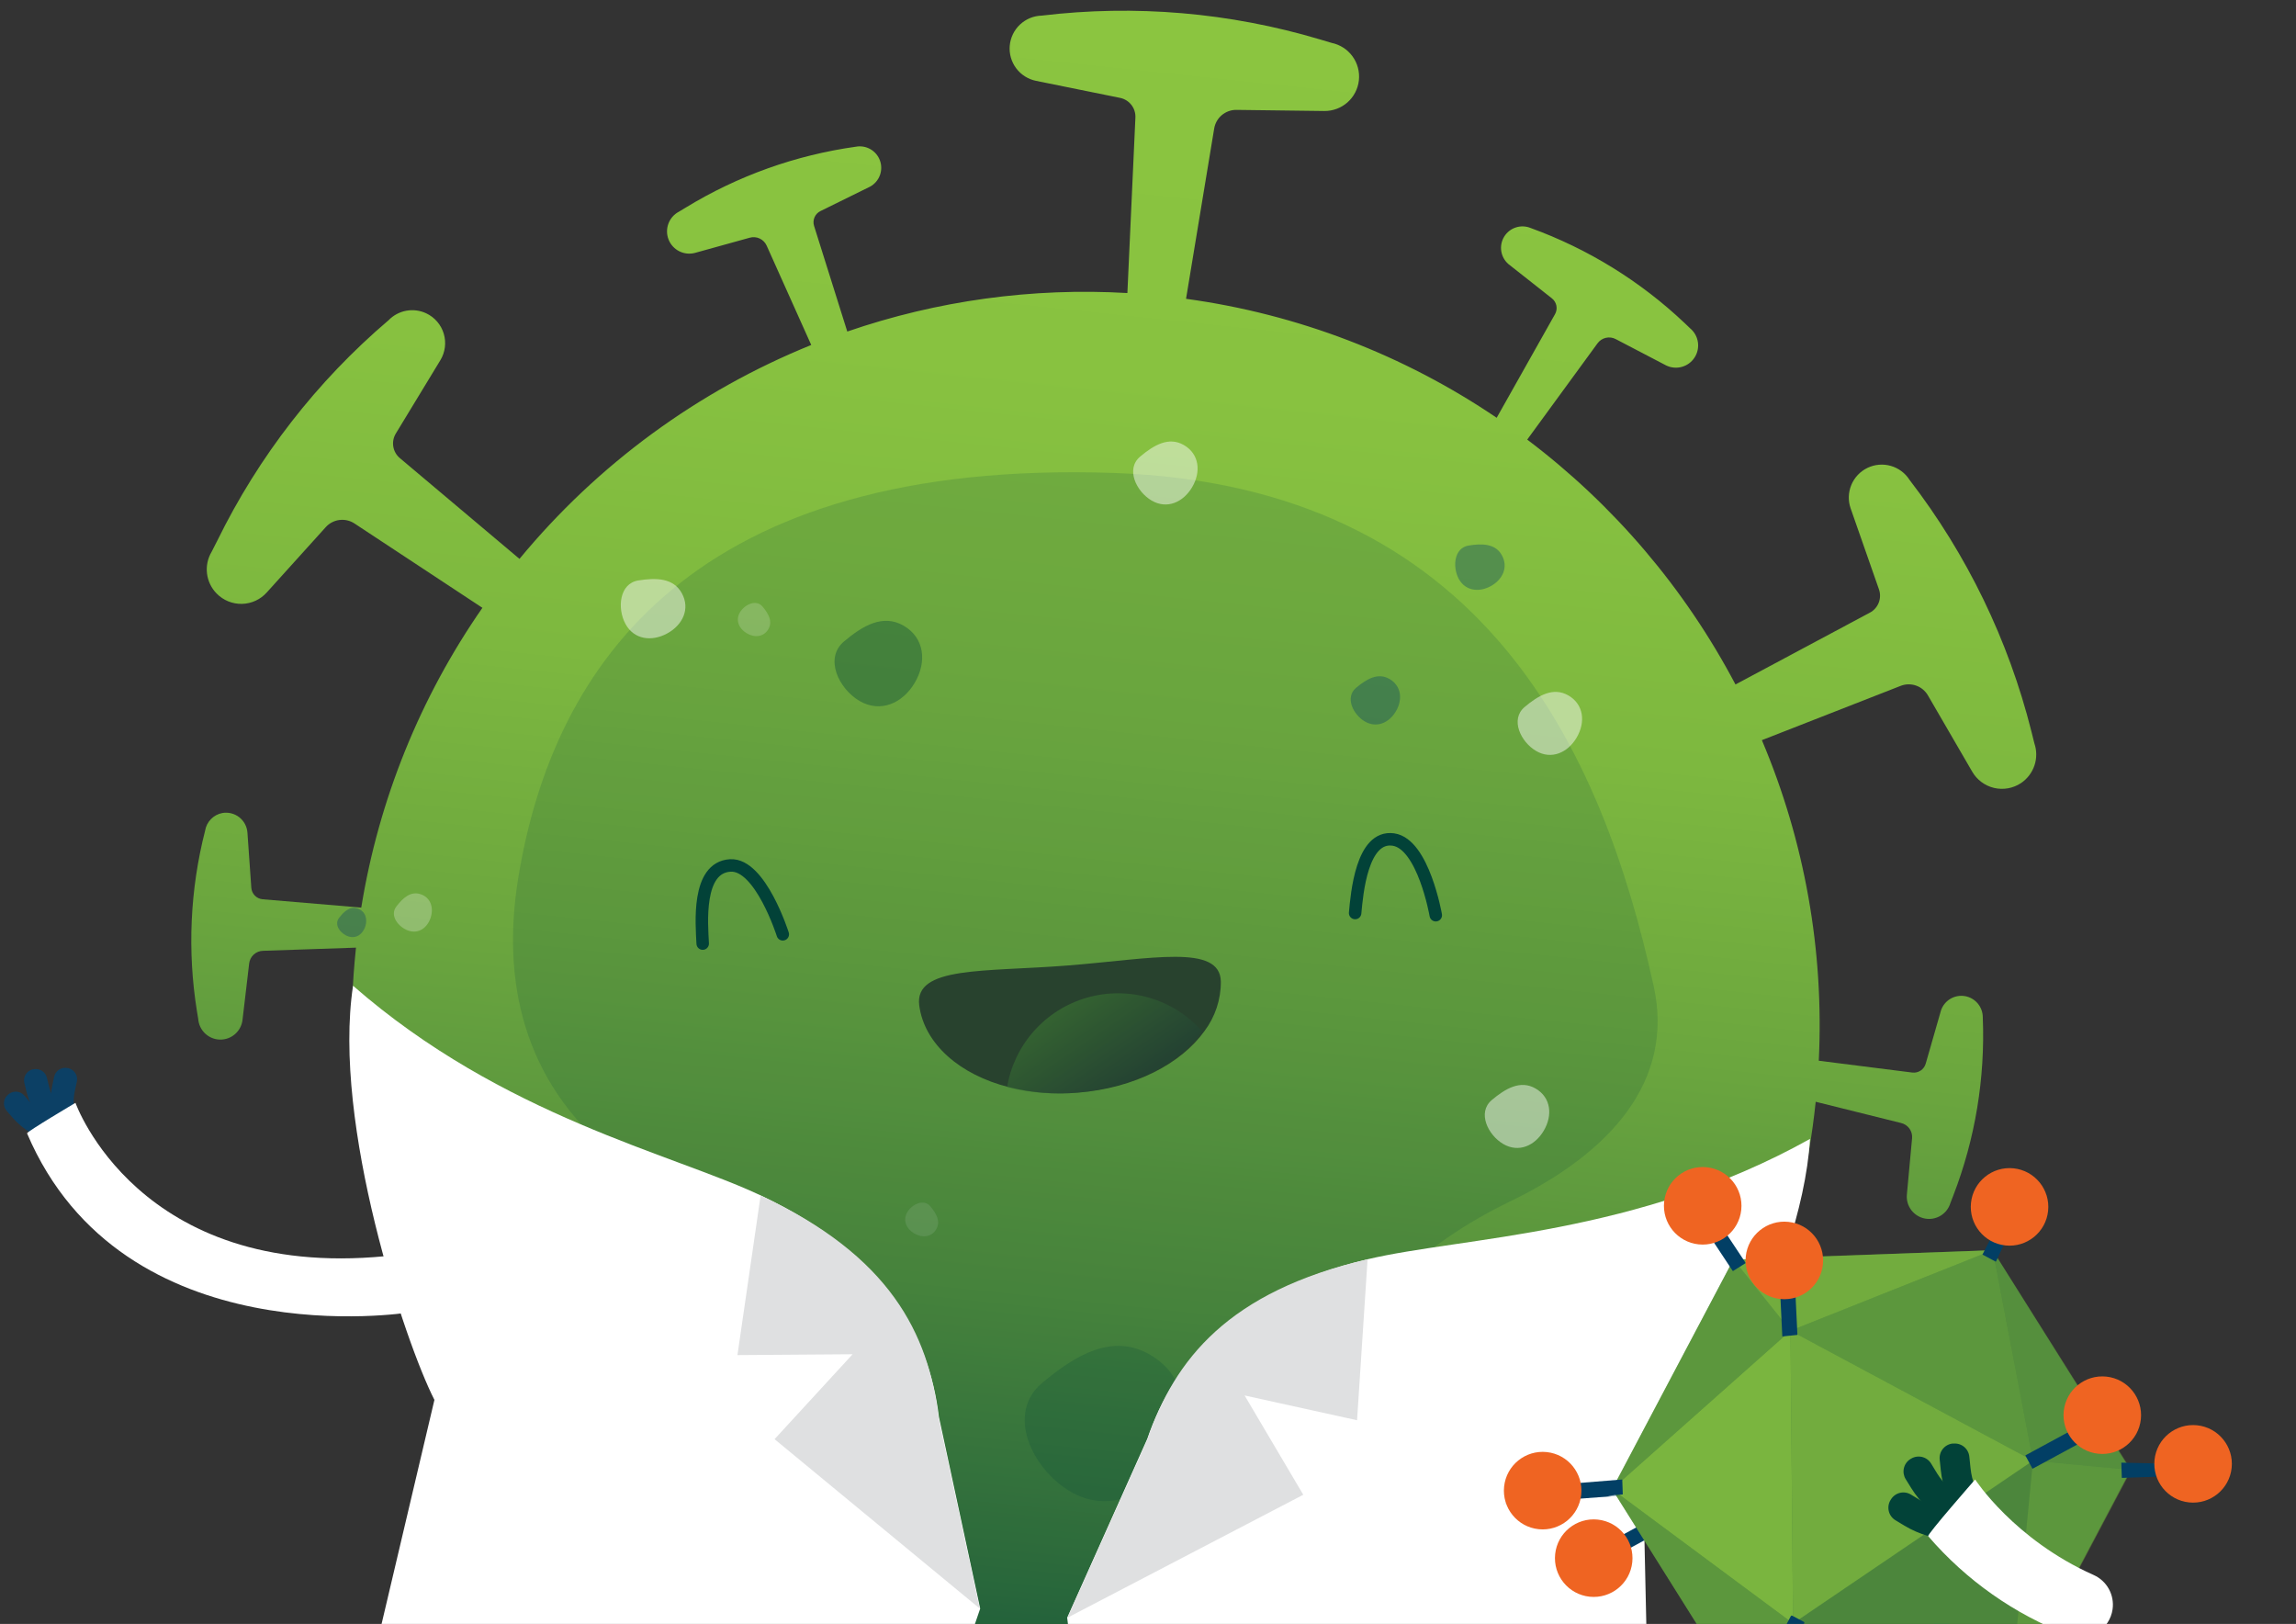 <svg width="642" height="454" viewBox="0 0 642 454" fill="none" xmlns="http://www.w3.org/2000/svg">
<rect x="0" y="0" width="642" height="454" fill="#333333" stroke="none"/>
<g clip-path="url(#clip0_208_2)">
<path d="M568.846 207.815L568.012 204.47C561.593 178.96 550.003 155.041 533.961 134.195C532.754 132.28 530.884 130.876 528.708 130.251C526.531 129.627 524.201 129.826 522.163 130.811C520.124 131.796 518.519 133.497 517.655 135.59C516.791 137.682 516.728 140.02 517.478 142.156L525.396 164.788C525.814 165.993 525.789 167.307 525.325 168.495C524.861 169.683 523.989 170.666 522.865 171.269L485.269 191.359C471.128 164.534 451.245 141.158 427.036 122.897L446.674 96.012C447.241 95.221 448.077 94.664 449.026 94.445C449.974 94.227 450.97 94.362 451.826 94.824L465.857 102.151C467.222 102.825 468.787 102.974 470.255 102.572C471.723 102.169 472.992 101.242 473.822 99.967C474.653 98.691 474.987 97.155 474.761 95.65C474.535 94.144 473.765 92.774 472.596 91.799L470.988 90.262C458.619 78.573 443.983 69.546 427.985 63.742V63.742C426.669 63.203 425.205 63.148 423.853 63.588C422.501 64.028 421.35 64.933 420.603 66.143C419.857 67.353 419.564 68.788 419.777 70.194C419.99 71.599 420.696 72.883 421.767 73.817L433.941 83.412C434.589 83.923 435.034 84.649 435.194 85.459C435.354 86.268 435.219 87.109 434.814 87.828L418.496 116.801C392.491 99.173 362.765 87.79 331.637 83.539L339.507 35.931C339.748 34.464 340.507 33.132 341.646 32.176C342.785 31.221 344.229 30.705 345.716 30.722L370.288 31.032C372.678 31.061 374.994 30.199 376.784 28.614C378.573 27.029 379.709 24.834 379.968 22.458C380.228 20.081 379.594 17.693 378.189 15.759C376.784 13.825 374.709 12.483 372.369 11.995L369.063 11.014C343.862 3.494 317.384 1.231 291.272 4.366V4.366C289.01 4.426 286.848 5.317 285.201 6.869C283.554 8.421 282.536 10.526 282.341 12.781C282.146 15.036 282.788 17.283 284.145 19.095C285.502 20.906 287.479 22.154 289.697 22.602L313.188 27.363C314.438 27.616 315.557 28.307 316.344 29.311C317.13 30.316 317.533 31.567 317.479 32.842L315.236 81.926C288.676 80.374 262.069 84.03 236.912 92.688L227.628 63.156C227.382 62.368 227.425 61.518 227.75 60.76C228.075 60.001 228.66 59.383 229.4 59.018L243.313 52.165C244.559 51.475 245.518 50.365 246.02 49.032C246.522 47.7 246.534 46.232 246.054 44.892C245.573 43.551 244.632 42.426 243.397 41.716C242.163 41.006 240.717 40.758 239.317 41.016V41.016C222.471 43.371 206.288 49.158 191.769 58.019L189.836 59.184C188.486 59.893 187.444 61.075 186.907 62.503C186.371 63.931 186.378 65.506 186.927 66.929C187.477 68.352 188.53 69.524 189.886 70.222C191.243 70.919 192.809 71.094 194.286 70.712L209.593 66.469C210.527 66.194 211.529 66.269 212.411 66.68C213.294 67.092 213.996 67.81 214.386 68.702L226.834 96.445C195.098 109.295 167.062 129.847 145.257 156.246L111.799 128.064C110.823 127.242 110.174 126.098 109.969 124.839C109.764 123.58 110.016 122.289 110.68 121.199L123.131 100.708C123.801 99.605 124.232 98.372 124.395 97.09C124.558 95.809 124.45 94.508 124.077 93.271C123.705 92.034 123.076 90.889 122.232 89.911C121.389 88.933 120.349 88.144 119.18 87.594V87.594C117.447 86.78 115.504 86.526 113.62 86.869C111.737 87.212 110.007 88.133 108.672 89.506C88.64 106.555 72.329 127.543 60.755 151.165L59.184 154.248C58.087 156.075 57.629 158.215 57.882 160.331C58.135 162.447 59.084 164.42 60.58 165.937V165.937C61.501 166.88 62.606 167.622 63.826 168.119C65.046 168.616 66.356 168.856 67.673 168.824C68.99 168.793 70.287 168.491 71.482 167.937C72.678 167.383 73.746 166.588 74.621 165.603L91.076 147.384C92.071 146.278 93.43 145.565 94.905 145.375C96.381 145.186 97.876 145.531 99.118 146.349L134.89 169.927C117.472 194.978 105.896 223.617 101.014 253.735L73.436 251.41C72.613 251.338 71.843 250.976 71.263 250.388C70.684 249.8 70.333 249.025 70.274 248.201L69.185 232.733C69.119 231.902 68.881 231.094 68.485 230.361C68.09 229.627 67.546 228.984 66.889 228.472C66.231 227.96 65.474 227.591 64.666 227.388C63.858 227.185 63.017 227.152 62.195 227.292V227.292C60.978 227.515 59.86 228.108 58.993 228.991C58.126 229.873 57.553 231.003 57.353 232.223V232.223C53.142 248.708 52.363 265.883 55.066 282.681L55.428 284.881C55.543 286.421 56.226 287.863 57.345 288.928C58.464 289.992 59.939 290.602 61.483 290.639C63.027 290.676 64.529 290.137 65.698 289.127C66.867 288.117 67.618 286.709 67.805 285.176L69.665 269.394C69.769 268.419 70.227 267.516 70.952 266.856C71.678 266.196 72.62 265.826 73.601 265.816L99.545 264.933C99.529 265.082 99.514 265.231 99.498 265.38C95.56 302.689 101.926 340.364 117.904 374.308C133.881 408.252 158.858 437.167 190.12 457.908L187.133 495.893C187.017 497.377 186.374 498.77 185.319 499.82C184.264 500.869 182.868 501.506 181.384 501.614L156.874 503.392C154.487 503.563 152.249 504.617 150.598 506.349C148.947 508.081 148 510.367 147.944 512.759C147.887 515.151 148.724 517.479 150.291 519.287C151.858 521.096 154.043 522.255 156.42 522.539L159.795 523.236C185.548 528.589 212.127 528.593 237.882 523.248V523.248C240.126 522.991 242.198 521.918 243.703 520.233C245.208 518.548 246.042 516.368 246.044 514.109C246.047 511.85 245.219 509.668 243.719 507.98C242.218 506.291 240.149 505.213 237.905 504.95L214.062 502.193C212.794 502.047 211.621 501.452 210.753 500.516C209.885 499.58 209.38 498.365 209.33 497.09L208.207 468.647C233.566 481.916 261.415 489.746 289.974 491.636C318.532 493.526 347.171 489.434 374.058 479.623L364.374 519.329C364.019 520.772 363.16 522.042 361.952 522.909C360.744 523.775 359.266 524.182 357.784 524.056L333.306 521.895C330.919 521.672 328.535 522.349 326.621 523.794C324.708 525.238 323.403 527.346 322.964 529.703C322.525 532.06 322.983 534.496 324.247 536.533C325.512 538.57 327.493 540.06 329.8 540.712L333.009 541.944C357.585 551.353 383.834 555.608 410.125 554.443V554.443C412.381 554.542 414.596 553.809 416.347 552.382C418.098 550.955 419.264 548.934 419.622 546.704C419.981 544.474 419.507 542.189 418.292 540.285C417.076 538.382 415.203 536.991 413.029 536.378L389.964 529.861C388.736 529.512 387.672 528.737 386.964 527.675C386.255 526.613 385.948 525.333 386.098 524.065L392.463 471.834C424.03 456.677 451.191 433.69 471.358 405.062C491.525 376.434 504.025 343.119 507.669 308.291L507.697 308.022L531.577 313.961C532.518 314.181 533.347 314.734 533.911 315.518C534.476 316.302 534.737 317.264 534.648 318.225L533.186 334.049C533.064 335.583 533.513 337.108 534.447 338.33C535.382 339.552 536.735 340.385 538.247 340.669C539.759 340.953 541.323 340.667 542.637 339.867C543.951 339.066 544.922 337.808 545.364 336.335L546.166 334.257C552.302 318.388 555.111 301.427 554.419 284.427V284.427C554.425 283.004 553.925 281.624 553.008 280.536C552.091 279.447 550.817 278.72 549.413 278.484C548.01 278.249 546.568 278.52 545.345 279.249C544.123 279.978 543.2 281.118 542.74 282.465L538.459 297.369C538.232 298.164 537.728 298.85 537.038 299.305C536.349 299.76 535.519 299.954 534.699 299.85L508.561 296.55C510.072 265.858 504.634 235.222 492.652 206.926L531.451 191.748C532.835 191.205 534.368 191.177 535.77 191.67C537.173 192.163 538.352 193.143 539.092 194.432L551.455 215.721C552.11 216.858 552.992 217.85 554.045 218.634C555.098 219.418 556.301 219.978 557.579 220.279C558.857 220.58 560.183 220.616 561.476 220.385C562.768 220.153 564 219.66 565.094 218.934V218.934C566.858 217.754 568.183 216.024 568.862 214.013C569.541 212.002 569.535 209.823 568.846 207.815V207.815Z" fill="url(#paint0_linear_208_2)"/>
<path opacity="0.12" d="M253.7 338.881C255.031 336.648 258.323 335.074 260.136 337.245C261.797 339.24 263.093 341.447 261.772 343.681C260.452 345.916 257.852 346.155 255.619 344.825C253.386 343.494 252.376 341.145 253.7 338.881Z" fill="white"/>
<g style="mix-blend-mode:multiply" opacity="0.16">
<path d="M462.413 275.742C448.054 210.403 415.115 135.771 311.438 132.225C194.455 128.225 154.704 185.272 144.911 245.438C140.249 274.108 146.084 302.111 171.73 323.107C194.57 341.807 208.404 363.924 210.316 386.487C214.826 439.248 233.754 462.735 283.339 467.876C318.276 471.548 350.14 438.076 371.55 385.425C379.62 365.57 396.949 348.116 422.108 335.959C450.71 322.133 468.161 301.987 462.413 275.742Z" fill="#024238"/>
</g>
<g style="mix-blend-mode:overlay" opacity="0.47">
<path d="M429.511 209.942C425.24 207.432 422.182 201.128 426.318 197.651C430.112 194.46 434.328 191.947 438.599 194.458C442.87 196.968 443.375 201.928 440.864 206.199C438.354 210.47 433.782 212.453 429.511 209.942Z" fill="white"/>
</g>
<g style="mix-blend-mode:overlay" opacity="0.47">
<path d="M420.325 319.824C416.044 317.313 412.996 311.01 417.132 307.533C420.926 304.342 425.142 301.829 429.413 304.339C433.684 306.849 434.189 311.799 431.678 316.08C429.167 320.361 424.616 322.336 420.325 319.824Z" fill="white"/>
</g>
<g style="mix-blend-mode:overlay" opacity="0.47">
<path d="M322 139.931C317.729 137.421 314.671 131.117 318.806 127.65C322.601 124.459 326.816 121.946 331.087 124.456C335.358 126.966 335.864 131.916 333.353 136.187C330.843 140.458 326.271 142.441 322 139.931Z" fill="white"/>
</g>
<path opacity="0.14" d="M362.208 397.485C354.348 392.868 348.727 381.297 356.338 374.887C363.311 369.014 371.069 364.369 378.936 369.017C386.803 373.665 387.709 382.739 383.096 390.57C378.482 398.401 370.069 402.101 362.208 397.485Z" fill="white"/>
<path opacity="0.36" d="M197.716 351.097C193.806 348.795 191.003 343.031 194.796 339.85C198.271 336.927 202.136 334.588 206.044 336.919C209.952 339.251 210.413 343.753 208.121 347.675C205.828 351.597 201.637 353.399 197.716 351.097Z" fill="#023F65"/>
<path opacity="0.36" d="M240.326 195.96C234.531 192.546 230.381 184.005 236.045 179.292C241.186 174.955 246.914 171.545 252.72 174.951C258.526 178.356 259.196 185.083 255.782 190.878C252.367 196.673 246.132 199.366 240.326 195.96Z" fill="#024238"/>
<path opacity="0.2" d="M299.238 416.959C288.697 410.774 281.158 395.251 291.361 386.67C300.715 378.795 311.12 372.598 321.66 378.794C332.2 384.99 333.421 397.194 327.236 407.735C321.05 418.277 309.779 423.145 299.238 416.959Z" fill="#024238"/>
<path opacity="0.36" d="M381.63 201.702C378.353 199.779 376.013 194.968 379.18 192.295C382.091 189.856 385.322 187.913 388.586 189.855C391.851 191.797 392.249 195.569 390.326 198.846C388.403 202.123 384.907 203.625 381.63 201.702Z" fill="#023F65"/>
<g style="mix-blend-mode:overlay" opacity="0.47">
<path d="M174.897 174.444C172.528 170.092 173.161 163.12 178.498 162.273C183.396 161.501 188.3 161.524 190.669 165.875C193.037 170.227 190.904 174.728 186.553 177.097C182.202 179.465 177.264 178.805 174.897 174.444Z" fill="white"/>
</g>
<path opacity="0.36" d="M407.901 161.84C406.088 158.512 406.569 153.173 410.65 152.516C414.405 151.905 418.162 151.938 419.973 155.276C421.784 158.614 420.154 162.062 416.827 163.874C413.499 165.686 409.712 165.178 407.901 161.84Z" fill="#023F65"/>
<path opacity="0.18" d="M206.902 171.191C208.198 169.004 211.448 167.446 213.225 169.583C214.859 171.545 216.138 173.72 214.831 175.916C213.525 178.111 210.976 178.346 208.791 177.04C206.605 175.735 205.595 173.386 206.902 171.191Z" fill="white"/>
<path d="M298.605 269.918C321.925 268.075 341.156 263.812 341.369 274.412C341.398 279.416 339.783 284.291 336.773 288.288C330.238 297.375 317.273 304.207 301.403 305.475C294.961 306.023 288.473 305.514 282.195 303.969C268.342 300.502 258.474 291.833 257.036 281.114C255.569 270.01 275.313 271.773 298.605 269.918Z" fill="#28422E"/>
<g opacity="0.65">
<path opacity="0.65" d="M336.156 288.323C332.222 283.868 327.105 280.62 321.4 278.956C315.694 277.291 309.634 277.278 303.921 278.919C298.209 280.56 293.078 283.786 289.126 288.225C285.173 292.663 282.56 298.132 281.589 303.995C287.864 305.537 294.35 306.042 300.788 305.49C316.664 304.253 329.621 297.41 336.156 288.323Z" fill="url(#paint1_linear_208_2)"/>
</g>
<path d="M196.485 263.799C196.22 258.372 194.791 242.506 204.2 241.956C212.62 241.444 218.878 261.206 218.878 261.206" stroke="#024238" stroke-width="3.49" stroke-miterlimit="10" stroke-linecap="round"/>
<path d="M378.917 255.252C379.414 249.855 380.798 233.439 389.613 234.708C398.003 235.921 401.467 255.863 401.467 255.863" stroke="#024238" stroke-width="3.49" stroke-miterlimit="10" stroke-linecap="round"/>
<path d="M506.113 318.404C457.597 345.481 409.023 345.745 382.388 352.055C345.914 360.7 328.446 379.859 320.804 402.243L298.403 452.265L304.904 506.361L461.286 496.835L459.736 426.92C470.984 413.08 503.765 357.392 506.113 318.404Z" fill="#FFFFFF"/>
<path d="M348.01 390.13L379.458 397.056L382.398 352.056C343.555 361.045 328.423 379.977 320.78 402.572L298.463 452.272L364.418 417.888L348.01 390.13Z" fill="#DFE0E1"/>
<path d="M98.717 275.585C140.543 312.157 188.001 322.515 212.732 334.224C246.611 350.263 259.714 372.635 262.535 396.119L274.077 449.709L256.481 501.272L105.416 459.432L121.469 391.367C113.354 375.492 92.848 314.203 98.717 275.585Z" fill="#FFFFFF"/>
<path d="M238.403 378.61L206.202 378.845L212.683 334.218C248.817 351.088 259.682 372.752 262.451 396.441L273.948 449.695L216.582 402.349L238.403 378.61Z" fill="#DFE0E1"/>
<path d="M549.068 493.132L543.991 443.581C543.975 443.433 543.843 443.325 543.695 443.34L540.004 443.718C539.856 443.733 539.748 443.866 539.763 444.014L544.84 493.565C544.855 493.713 544.987 493.821 545.136 493.806L548.826 493.428C548.975 493.413 549.083 493.28 549.068 493.132Z" fill="#023F65"/>
<path d="M443.063 439.674L486.882 415.991C487.014 415.92 487.062 415.756 486.991 415.625L485.227 412.361C485.157 412.23 484.993 412.181 484.862 412.252L441.042 435.935C440.911 436.006 440.862 436.17 440.933 436.301L442.697 439.565C442.768 439.696 442.932 439.745 443.063 439.674Z" fill="#023F65"/>
<path d="M444.497 446.395C450.451 447.02 455.785 442.701 456.411 436.747C457.036 430.793 452.717 425.459 446.763 424.833C440.809 424.207 435.475 428.527 434.849 434.481C434.224 440.435 438.543 445.769 444.497 446.395Z" fill="#EF6422"/>
<path d="M561.849 475.098L595.739 410.959L557.161 349.51L484.663 352.197L450.773 416.336L489.351 477.785L561.849 475.098Z" fill="#447E3C"/>
<path opacity="0.35" d="M500.648 372.026L484.731 352.124L450.763 416.335L500.648 372.026Z" fill="#8BC540"/>
<path opacity="0.77" d="M501.367 453.869L500.648 372.026L450.763 416.334L501.367 453.869Z" fill="#8BC540"/>
<path opacity="0.24" d="M568.451 408.363L595.95 410.961L557.191 349.513L568.451 408.363Z" fill="#8BC540"/>
<path opacity="0.65" d="M557.191 349.513L484.731 352.124L500.648 372.026L557.191 349.513Z" fill="#8BC540"/>
<path opacity="0.35" d="M557.191 349.513L500.648 372.026L568.451 408.363L557.191 349.513Z" fill="#8BC540"/>
<path opacity="0.65" d="M568.451 408.363L500.648 372.026L501.367 453.87L568.451 408.363Z" fill="#8BC540"/>
<path opacity="0.35" d="M500.977 454.613L501.367 453.87L500.957 453.565L450.763 416.334L489.152 477.482L500.977 454.613Z" fill="#8BC540"/>
<path opacity="0.35" d="M568.451 408.363L563.051 464.335L562.057 475.039L567.328 465.066L595.95 410.961L568.451 408.363Z" fill="#8BC540"/>
<path opacity="0.12" d="M563.051 464.334L568.451 408.362L501.367 453.869L562.018 475.025L563.051 464.334Z" fill="#8BC540"/>
<path opacity="0.24" d="M562.057 475.04L501.367 453.87L489.152 477.482L562.057 475.04Z" fill="#8BC540"/>
<path d="M561.805 336.132L554.364 350.674C554.355 350.695 554.354 350.718 554.361 350.739C554.368 350.76 554.383 350.778 554.402 350.789L558.012 352.707C558.032 352.716 558.055 352.717 558.076 352.71C558.098 352.703 558.115 352.688 558.126 352.668L566.788 333.971C566.689 334.302 566.568 334.625 566.425 334.939L562.815 333.031C562.815 333.031 561.83 336.085 561.805 336.132Z" fill="#023F65"/>
<path d="M560.769 348.19C566.723 348.816 572.057 344.496 572.683 338.542C573.309 332.588 568.989 327.254 563.035 326.629C557.081 326.003 551.747 330.322 551.122 336.276C550.496 342.23 554.815 347.564 560.769 348.19Z" fill="#EF6422"/>
<path d="M504.509 453.795L489.901 481.409L486.144 479.421L500.752 451.807C500.786 451.744 500.843 451.697 500.911 451.676C500.98 451.655 501.054 451.662 501.117 451.695L504.388 453.425C504.451 453.459 504.498 453.516 504.52 453.584C504.541 453.653 504.534 453.727 504.5 453.79L504.509 453.795Z" fill="#023F65"/>
<path d="M617.566 409.462L593.239 408.916C593.228 408.916 593.216 408.919 593.206 408.923C593.195 408.928 593.186 408.935 593.178 408.944C593.17 408.953 593.165 408.963 593.161 408.974C593.158 408.985 593.158 408.997 593.159 409.009L593.293 413.095C593.297 413.117 593.309 413.136 593.325 413.151C593.342 413.165 593.363 413.174 593.385 413.175L616.314 412.377C616.314 412.377 617.809 413.651 617.804 413.6L617.617 409.065C617.617 409.065 617.655 409.472 617.566 409.462Z" fill="#023F65"/>
<path d="M612.091 420.028C618.045 420.654 623.379 416.334 624.005 410.38C624.631 404.426 620.311 399.092 614.357 398.467C608.403 397.841 603.069 402.16 602.444 408.114C601.818 414.068 606.137 419.402 612.091 420.028Z" fill="#EF6422"/>
<path d="M585.463 396.516L566.367 406.856C566.358 406.862 566.351 406.87 566.345 406.879C566.34 406.888 566.336 406.898 566.335 406.908C566.334 406.919 566.335 406.929 566.339 406.939C566.342 406.949 566.348 406.958 566.356 406.966L568.29 410.568C568.306 410.581 568.327 410.589 568.348 410.592C568.369 410.594 568.39 410.59 568.409 410.58L587.505 400.24C587.505 400.24 593.174 397.487 593.148 397.444L591.183 393.849C591.183 393.849 585.506 396.49 585.463 396.516Z" fill="#023F65"/>
<path d="M586.704 406.42C592.658 407.046 597.992 402.726 598.618 396.772C599.244 390.818 594.924 385.484 588.971 384.859C583.017 384.233 577.683 388.552 577.057 394.506C576.431 400.46 580.75 405.794 586.704 406.42Z" fill="#EF6422"/>
<path d="M423.994 420.278L453.168 418.136C445.043 418.428 453.763 417.836 453.757 417.795L453.613 413.708C453.613 413.697 453.611 413.687 453.607 413.677C453.603 413.667 453.597 413.658 453.589 413.651C453.581 413.644 453.572 413.638 453.562 413.634C453.552 413.63 453.542 413.629 453.531 413.629L423.818 416.026C423.818 416.026 423.733 416.067 423.739 416.108L423.882 420.196C423.907 420.249 415.779 420.571 423.994 420.278Z" fill="#023F65"/>
<path d="M430.222 427.519C436.176 428.144 441.51 423.825 442.135 417.871C442.761 411.917 438.442 406.583 432.488 405.957C426.534 405.332 421.2 409.651 420.574 415.605C419.948 421.559 424.268 426.893 430.222 427.519Z" fill="#EF6422"/>
<path d="M472.278 336.868L484.496 355.316C484.51 355.332 484.528 355.341 484.549 355.344C484.569 355.346 484.589 355.34 484.606 355.328L488.073 353.148C488.089 353.133 488.099 353.113 488.102 353.091C488.104 353.069 488.098 353.047 488.085 353.029L475.827 334.576C475.813 334.561 475.795 334.551 475.774 334.549C475.754 334.547 475.734 334.552 475.717 334.565L472.262 336.735C472.251 336.744 472.244 336.755 472.239 336.767C472.234 336.78 472.232 336.793 472.234 336.806C472.236 336.819 472.241 336.832 472.248 336.842C472.256 336.853 472.266 336.862 472.278 336.868V336.868Z" fill="#023F65"/>
<path d="M474.97 347.89C480.924 348.515 486.258 344.196 486.884 338.242C487.51 332.288 483.19 326.954 477.236 326.328C471.282 325.703 465.949 330.022 465.323 335.976C464.697 341.93 469.016 347.264 474.97 347.89Z" fill="#EF6422"/>
<path d="M501.641 353.398L502.585 373.114C502.587 373.125 502.586 373.136 502.584 373.147C502.581 373.158 502.577 373.167 502.57 373.176C502.563 373.185 502.555 373.192 502.546 373.198C502.536 373.203 502.526 373.206 502.515 373.208L498.449 373.625C498.437 373.627 498.426 373.626 498.415 373.623C498.403 373.619 498.393 373.614 498.384 373.606C498.376 373.599 498.369 373.589 498.364 373.579C498.359 373.568 498.357 373.556 498.357 373.545L497.412 353.838C497.41 353.827 497.41 353.816 497.413 353.806C497.415 353.795 497.42 353.785 497.426 353.776C497.433 353.768 497.441 353.76 497.451 353.755C497.46 353.749 497.471 353.746 497.482 353.745L501.548 353.328C501.558 353.326 501.569 353.326 501.58 353.329C501.591 353.331 501.601 353.336 501.609 353.343C501.618 353.349 501.625 353.357 501.631 353.367C501.636 353.376 501.64 353.387 501.641 353.398Z" fill="#023F65"/>
<path d="M497.799 363.16C503.753 363.785 509.087 359.466 509.713 353.512C510.339 347.558 506.019 342.224 500.066 341.598C494.112 340.973 488.778 345.292 488.152 351.246C487.526 357.2 491.845 362.534 497.799 363.16Z" fill="#EF6422"/>
<path d="M534.423 416.038L532.866 413.531C532.298 412.613 532.117 411.507 532.361 410.455C532.605 409.403 533.256 408.491 534.17 407.917L534.331 407.823C535.249 407.253 536.355 407.07 537.408 407.314C538.46 407.558 539.373 408.211 539.945 409.127L541.661 411.942C543.495 414.882 546.067 417.291 549.121 418.93L553.577 421.309C554.518 421.815 555.224 422.669 555.544 423.69C555.863 424.71 555.771 425.815 555.285 426.767V426.767C555.037 427.251 554.694 427.68 554.277 428.029C553.859 428.378 553.377 428.64 552.857 428.8C552.337 428.96 551.79 429.015 551.249 428.96C550.708 428.906 550.183 428.744 549.705 428.483L544.666 425.731C540.473 423.437 536.944 420.098 534.423 416.038V416.038Z" fill="#024238"/>
<path d="M532.506 426.525L529.981 425.003C529.058 424.44 528.396 423.534 528.139 422.484C527.882 421.434 528.051 420.324 528.61 419.399L528.706 419.248C528.979 418.785 529.34 418.381 529.77 418.059C530.2 417.737 530.689 417.503 531.209 417.371C531.73 417.239 532.271 417.211 532.803 417.289C533.334 417.367 533.845 417.549 534.305 417.825L537.141 419.541C540.09 421.324 543.453 422.304 546.897 422.387L551.914 422.492C552.985 422.512 554.005 422.953 554.753 423.721C555.501 424.489 555.915 425.52 555.907 426.591V426.591C555.904 427.134 555.792 427.671 555.578 428.17C555.364 428.669 555.053 429.121 554.662 429.497C554.271 429.874 553.808 430.169 553.302 430.364C552.795 430.56 552.254 430.652 551.712 430.635L545.967 430.474C541.216 430.334 536.58 428.974 532.506 426.525V426.525Z" fill="#024238"/>
<path d="M542.676 410.983L542.371 408.055C542.257 406.979 542.576 405.902 543.256 405.061C543.937 404.22 544.923 403.683 545.999 403.569L546.178 403.588C546.71 403.532 547.248 403.581 547.761 403.733C548.275 403.885 548.753 404.137 549.168 404.474C549.584 404.811 549.929 405.227 550.184 405.697C550.439 406.168 550.598 406.684 550.654 407.216L551.001 410.51C551.363 413.958 552.627 417.25 554.664 420.055L557.632 424.148C558.262 425.012 558.527 426.09 558.368 427.148C558.21 428.206 557.642 429.159 556.786 429.801V429.801C556.352 430.128 555.856 430.365 555.328 430.497C554.8 430.629 554.251 430.654 553.713 430.57C553.175 430.487 552.66 430.296 552.197 430.01C551.734 429.723 551.333 429.347 551.019 428.903L547.679 424.228C544.895 420.319 543.172 415.756 542.676 410.983V410.983Z" fill="#024238"/>
<path d="M552.283 413.621C552.283 413.621 538.778 429.034 539.155 429.466C549.777 441.823 563.313 451.336 578.537 457.144C579.809 457.622 581.171 457.808 582.524 457.689C583.877 457.57 585.186 457.148 586.355 456.456C587.523 455.763 588.521 454.816 589.274 453.686C590.028 452.556 590.518 451.272 590.709 449.927V449.927C590.993 447.968 590.629 445.969 589.673 444.235C588.718 442.501 587.222 441.127 585.414 440.321C563.149 430.399 552.283 413.621 552.283 413.621Z" fill="white"/>
<path d="M7.361 305.006L6.811 302.777C6.613 301.96 6.748 301.098 7.185 300.38C7.623 299.662 8.327 299.148 9.144 298.949L9.274 298.963C10.091 298.764 10.953 298.897 11.672 299.333C12.392 299.768 12.909 300.471 13.112 301.287L13.723 303.795C14.366 306.409 15.68 308.81 17.535 310.761L20.254 313.601C20.829 314.202 21.144 315.006 21.132 315.838C21.12 316.67 20.781 317.464 20.188 318.049V318.049C19.887 318.344 19.529 318.577 19.137 318.733C18.744 318.889 18.325 318.965 17.903 318.957C17.48 318.95 17.064 318.858 16.677 318.687C16.291 318.517 15.943 318.271 15.652 317.964L12.596 314.707C10.042 311.98 8.238 308.638 7.361 305.006V305.006Z" fill="#0C4065"/>
<path d="M3.358 312.288L1.862 310.542C1.315 309.904 1.043 309.075 1.107 308.237C1.17 307.399 1.564 306.621 2.201 306.073L2.311 305.984C2.625 305.707 2.991 305.495 3.387 305.36C3.784 305.225 4.203 305.17 4.621 305.198C5.038 305.226 5.447 305.337 5.821 305.523C6.196 305.71 6.53 305.969 6.804 306.285L8.489 308.242C10.247 310.286 12.512 311.831 15.057 312.723L18.761 314.028C19.547 314.302 20.194 314.875 20.559 315.624C20.925 316.372 20.98 317.235 20.714 318.024V318.024C20.584 318.429 20.373 318.804 20.095 319.126C19.817 319.448 19.477 319.711 19.095 319.899C18.713 320.087 18.297 320.196 17.872 320.22C17.447 320.243 17.021 320.181 16.621 320.037L12.416 318.519C8.911 317.257 5.79 315.111 3.358 312.288Z" fill="#0C4065"/>
<path d="M14.663 303.27L15.14 301.028C15.317 300.212 15.808 299.5 16.507 299.044C17.206 298.589 18.057 298.427 18.875 298.595L19.014 298.61C19.426 298.693 19.817 298.857 20.165 299.093C20.513 299.329 20.811 299.631 21.041 299.983C21.272 300.334 21.43 300.728 21.508 301.141C21.585 301.554 21.58 301.978 21.492 302.389L20.946 304.906C20.374 307.538 20.506 310.275 21.329 312.84L22.534 316.586C22.793 317.372 22.734 318.228 22.371 318.972C22.007 319.715 21.367 320.287 20.587 320.564V320.564C20.187 320.699 19.764 320.753 19.342 320.723C18.921 320.692 18.509 320.578 18.133 320.387C17.756 320.195 17.421 319.931 17.147 319.609C16.874 319.286 16.668 318.913 16.54 318.51L15.163 314.202C14.061 310.662 13.889 306.897 14.663 303.27V303.27Z" fill="#0C4065"/>
<path d="M114.315 366.925C114.315 366.925 34.382 379.79 7.564 316.852C7.387 316.432 21.1 308.321 21.1 308.321C21.1 308.321 38.624 357.894 107.784 351.186L114.315 366.925Z" fill="#FFFFFF"/>
<g style="mix-blend-mode:overlay" opacity="0.25">
<path d="M114.261 260.195C111.442 259.276 108.851 255.987 110.829 253.429C112.635 251.075 114.777 249.068 117.596 249.988C120.415 250.908 121.334 253.739 120.415 256.559C119.495 259.378 117.08 261.115 114.261 260.195Z" fill="white"/>
</g>
<g style="mix-blend-mode:multiply" opacity="0.36">
<path d="M97.43 261.805C95.272 261.105 93.284 258.584 94.798 256.621C96.183 254.826 97.823 253.289 99.98 253.999C102.138 254.708 102.847 256.864 102.137 259.022C101.428 261.179 99.588 262.514 97.43 261.805Z" fill="#0C4065"/>
</g>
</g>
<defs>
<linearGradient id="paint0_linear_208_2" x1="276.05" y1="542.483" x2="332.66" y2="3.88" gradientUnits="userSpaceOnUse">
<stop offset="0.02" stop-color="#024238"/>
<stop offset="0.05" stop-color="#0A4A38"/>
<stop offset="0.19" stop-color="#32703B"/>
<stop offset="0.33" stop-color="#528E3D"/>
<stop offset="0.49" stop-color="#6BA63E"/>
<stop offset="0.64" stop-color="#7DB83F"/>
<stop offset="0.81" stop-color="#88C240"/>
<stop offset="1" stop-color="#8BC540"/>
</linearGradient>
<linearGradient id="paint1_linear_208_2" x1="298.171" y1="316.193" x2="281.516" y2="291.874" gradientUnits="userSpaceOnUse">
<stop offset="0.02" stop-color="#1F4336"/>
<stop offset="1" stop-color="#458F34"/>
</linearGradient>
<clipPath id="clip0_208_2">
<rect width="642" height="454" fill="white"/>
</clipPath>
</defs>
</svg>
